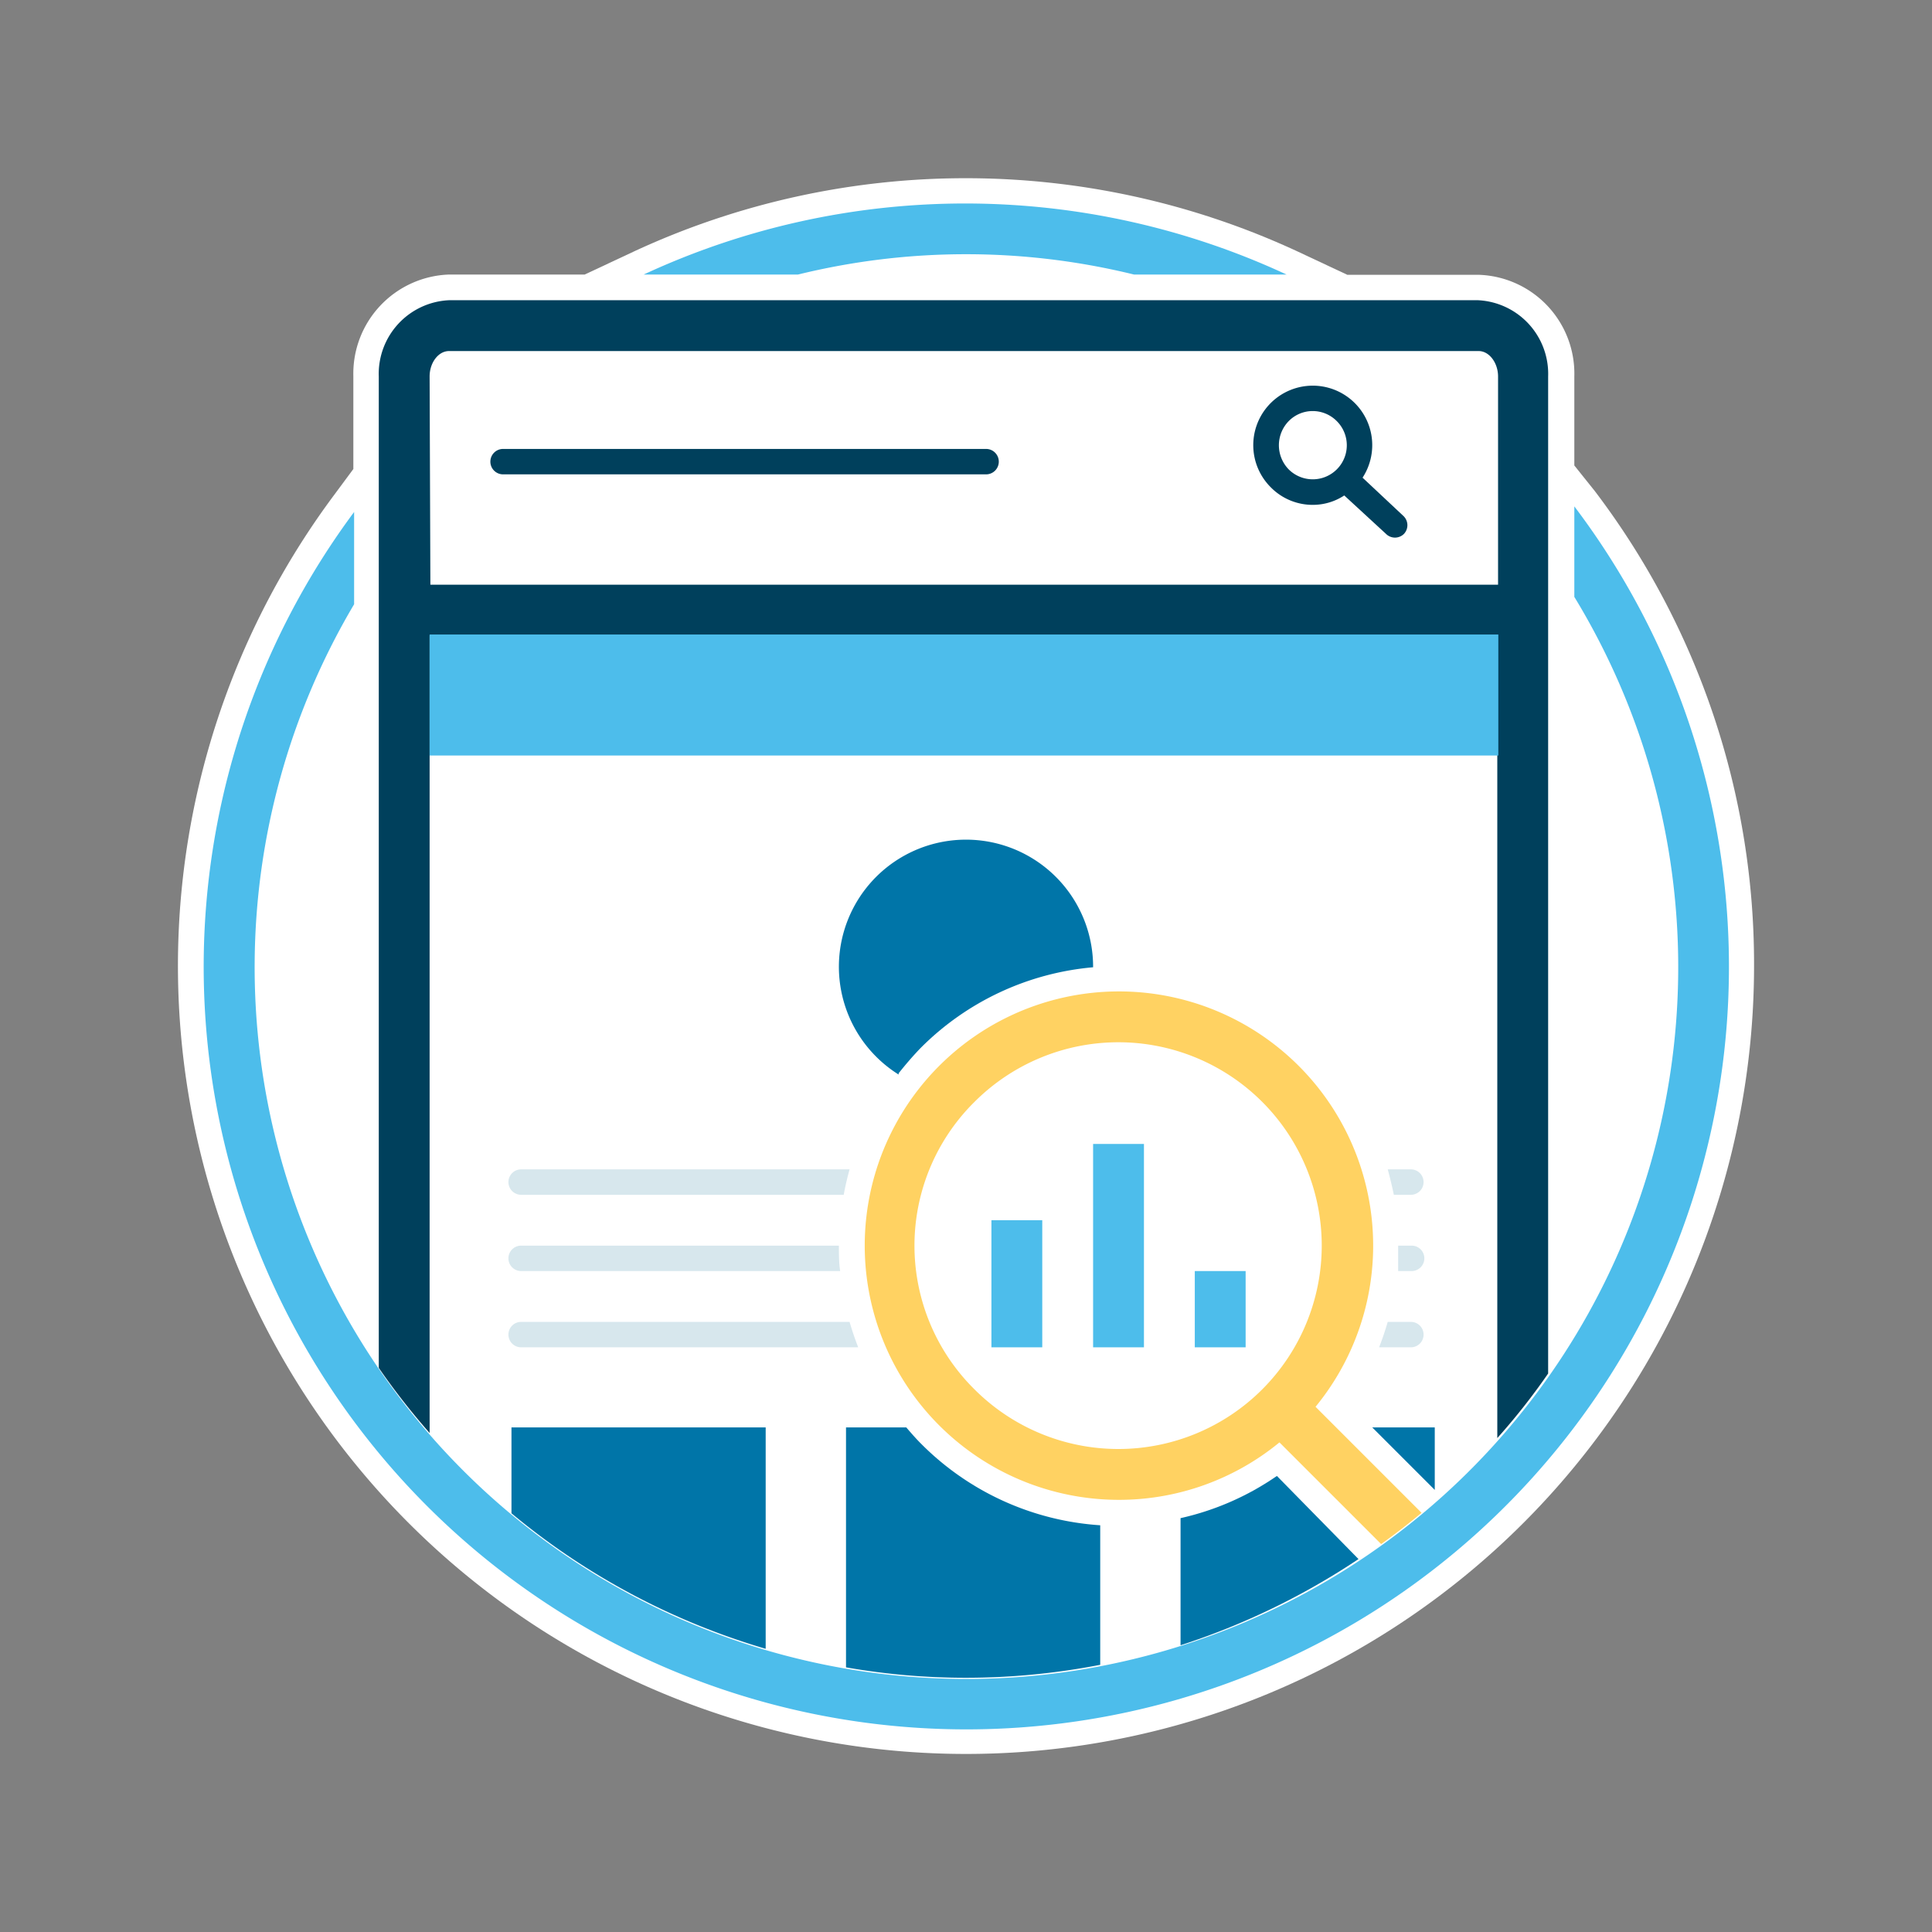 <?xml version="1.0" encoding="UTF-8"?>
<svg xmlns="http://www.w3.org/2000/svg" viewBox="0 0 76 76">
  <rect x="0" y="0" width="76" height="76" fill="#808080" stroke="none"/>
  <defs>
    <style>.cls-1{fill:#fff;}.cls-2{fill:#4dbdeb;}.cls-3{fill:#00405c;}.cls-4{fill:#0075a8;}.cls-5{fill:#d7e7ed;}.cls-6{fill:#ffd262;}</style>
  </defs>
  <title>On-PageReports</title>
  <g id="Artboards">
    <g id="Full_Color" data-name="Full Color">
      <g id="On-Page_Reports" data-name="On-Page Reports">
        <g id="Container">
          <path id="Background" class="cls-1" d="M62.73,19.31l-.8-1V14.81a3.89,3.89,0,0,0-3.76-4H53l-1.94-.91a31,31,0,0,0-26.14,0L23,10.8H17.66a3.9,3.9,0,0,0-3.76,4v3.65l-.8,1.08A31,31,0,1,0,69,38,30.73,30.73,0,0,0,62.73,19.31Z"></path>
          <g id="Circle">
            <path id="Circle-02" class="cls-2" d="M31.39,10.8a27.71,27.71,0,0,1,13.22,0h6a30,30,0,0,0-25.29,0Z"></path>
            <path id="Circle-01" class="cls-2" d="M61.93,19.92v3.56a28,28,0,1,1-48,.29V20.14a30,30,0,1,0,48-.22Z"></path>
          </g>
        </g>
        <g id="Illustration">
          <g id="Browser">
            <path id="Container-2" data-name="Container" class="cls-3" d="M16.9,56.37V25h42V56.57a25.66,25.66,0,0,0,2-2.54V14.81a2.9,2.9,0,0,0-2.76-3H17.66a2.9,2.9,0,0,0-2.76,3v39A27.63,27.63,0,0,0,16.9,56.37Zm0-41.56c0-.55.35-1,.76-1H58.17c.41,0,.76.46.76,1V23h-42Z"></path>
            <path id="Query" class="cls-3" d="M38.79,18.66h-19a.5.5,0,0,1-.5-.5.5.5,0,0,1,.5-.5h19a.5.5,0,0,1,.5.5A.5.5,0,0,1,38.79,18.66Z"></path>
            <path id="Search" class="cls-3" d="M55.21,20.3,53.6,18.79a2.34,2.34,0,1,0-3.61.38,2.31,2.31,0,0,0,1.65.69,2.25,2.25,0,0,0,1.24-.37L54.52,21a.5.5,0,0,0,.71,0A.5.5,0,0,0,55.21,20.3ZM50.7,18.47a1.36,1.36,0,0,1,0-1.91,1.32,1.32,0,0,1,.94-.39,1.33,1.33,0,0,1,.94.39,1.34,1.34,0,1,1-1.88,1.91Z"></path>
          </g>
          <g id="Bar_Charts" data-name="Bar Charts">
            <g id="Right">
              <polygon id="Bar-02" class="cls-4" points="56.44 58.61 56.44 56.15 53.98 56.15 56.44 58.61"></polygon>
              <path id="Bar-01" class="cls-4" d="M50.23,58.06a10.8,10.8,0,0,1-3.79,1.66v5a28.25,28.25,0,0,0,7-3.39Z"></path>
            </g>
            <path id="Middle" class="cls-4" d="M36.22,56.78c-.2-.2-.39-.42-.57-.63H33.28v9.44A27.25,27.25,0,0,0,38,66a27.8,27.8,0,0,0,5.28-.51V60A10.94,10.94,0,0,1,36.22,56.78Z"></path>
            <path id="Left" class="cls-4" d="M30.12,64.86V56.15h-10v3.38A27.91,27.91,0,0,0,30.12,64.86Z"></path>
          </g>
          <g id="Lines">
            <g id="Row-03">
              <path id="Line-02" class="cls-5" d="M54.25,53H55.5a.5.5,0,0,0,0-1h-.91C54.49,52.34,54.38,52.67,54.25,53Z"></path>
              <path id="Line-01" class="cls-5" d="M33.42,52H20.5a.5.5,0,0,0,0,1H33.76C33.63,52.67,33.52,52.34,33.42,52Z"></path>
            </g>
            <g id="Row-02">
              <path id="Line-02-2" data-name="Line-02" class="cls-5" d="M55,50h.53a.5.5,0,0,0,0-1H55C55,49.33,55,49.67,55,50Z"></path>
              <path id="Line-01-2" data-name="Line-01" class="cls-5" d="M33,49H20.5a.5.5,0,0,0,0,1H33.05C33,49.67,33,49.34,33,49Z"></path>
            </g>
            <g id="Row-01">
              <path id="Line-02-3" data-name="Line-02" class="cls-5" d="M54.83,47h.67a.5.5,0,0,0,0-1h-.91C54.68,46.33,54.76,46.66,54.83,47Z"></path>
              <path id="Line-01-3" data-name="Line-01" class="cls-5" d="M33.42,46H20.5a.5.5,0,0,0,0,1H33.19C33.25,46.66,33.33,46.33,33.42,46Z"></path>
            </g>
          </g>
          <rect id="Nav" class="cls-2" x="16.9" y="24.96" width="42.04" height="4.76"></rect>
          <g id="Search-2" data-name="Search">
            <g id="Bar_Graph" data-name="Bar Graph">
              <rect id="Right-2" data-name="Right" class="cls-2" x="47" y="50" width="2" height="3" transform="translate(96 103) rotate(180)"></rect>
              <rect id="Center" class="cls-2" x="43" y="45" width="2" height="8" transform="translate(88 98) rotate(180)"></rect>
              <rect id="Left-2" data-name="Left" class="cls-2" x="39" y="48" width="2" height="5" transform="translate(80 101) rotate(180)"></rect>
            </g>
            <path id="Search-3" data-name="Search" class="cls-6" d="M44,59a9.94,9.94,0,0,0,6.33-2.26l4,4c.54-.39,1.08-.8,1.59-1.23l-4.17-4.17A10,10,0,1,0,44,59ZM38.34,43.34a8,8,0,1,1,0,11.32A7.95,7.95,0,0,1,38.34,43.34Z"></path>
          </g>
          <path class="cls-4" d="M35.35,42.22c.27-.34.56-.68.87-1A10.92,10.92,0,0,1,43,38.05v0a5,5,0,1,0-7.65,4.22Z"></path>
        </g>
      </g>
    </g>
  </g>
</svg>
